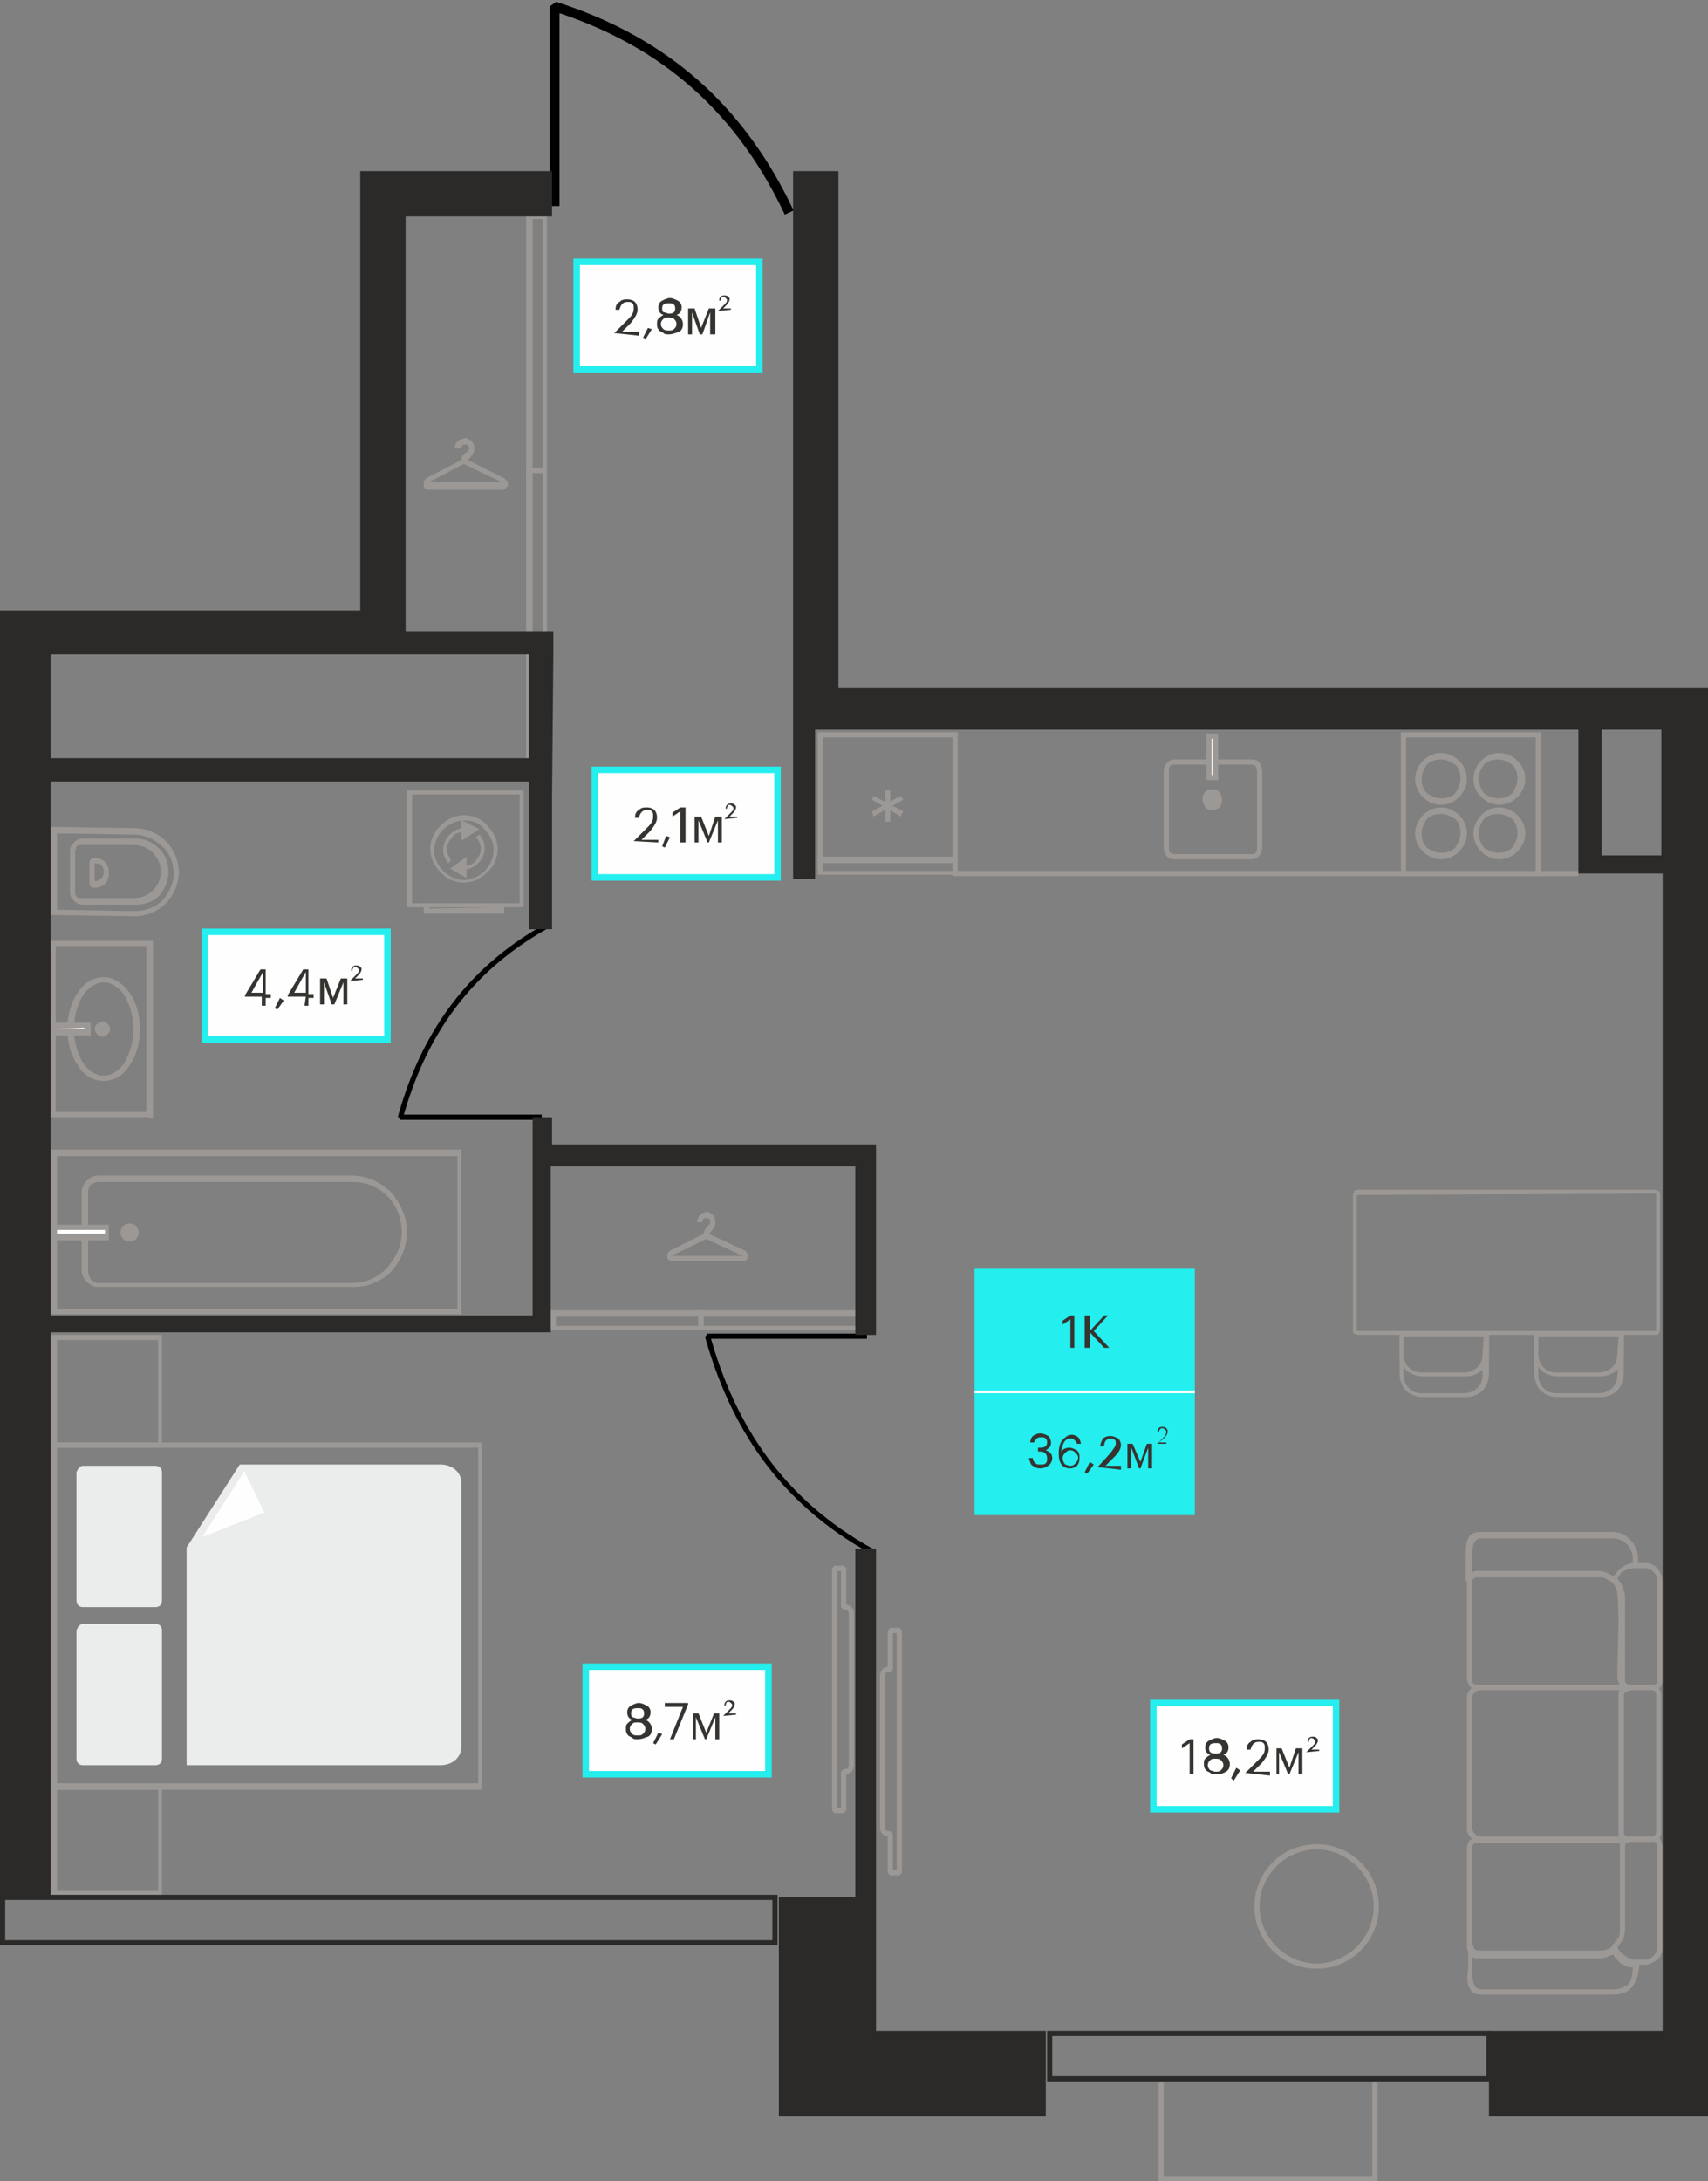 <?xml version="1.0" encoding="utf-8"?><!--Generator: Adobe Illustrator 24.3.0, SVG Export Plug-In . SVG Version: 6.00 Build 0)--><svg version="1.1" id="Слой_1" xmlns:xodm="http://www.corel.com/coreldraw/odm/2003" xmlns="http://www.w3.org/2000/svg" xmlns:xlink="http://www.w3.org/1999/xlink" x="0px" y="0px" viewBox="0 0 131.8 168.3" style="enable-background:new 0 0 131.8 168.3;" xml:space="preserve"><rect x="0" y="0" width="131.8" height="168.3" fill="#808080" stroke="none"/><style type="text/css">.st0{fill:#9C9895;}
	.st1{fill-rule:evenodd;clip-rule:evenodd;fill:#EBECEC;}
	.st2{fill-rule:evenodd;clip-rule:evenodd;fill:#FEFEFE;}
	.st3{fill:#24EEEE;}
	.st4{fill:#363431;}
	.st5{fill:#FEFEFE;}
	.st6{fill:#FEFEFE;stroke:#24EEEE;stroke-width:0.5;stroke-miterlimit:10;}
	.st7{fill:#9C9895;stroke:#9C9895;stroke-width:0.4;stroke-miterlimit:10;}
	.st8{fill:none;stroke:#9C9895;stroke-width:0.4;stroke-miterlimit:1.194;}
	.st9{fill:none;stroke:#000000;stroke-width:0.75;stroke-miterlimit:1.194;}
	.st10{fill:none;stroke:#000000;stroke-width:0.4;stroke-miterlimit:1.194;}
	.st11{fill-rule:evenodd;clip-rule:evenodd;fill:#2B2A29;}</style><g id="Слой_x0020_1"><g id="_2646335794656"><path class="st0" d="M4.4,111.3h7.8v-7.9H4.4C4.4,103.4,4.4,111.3,4.4,111.3z M12.4,111.7H3.9V103h8.6v8.7H12.4z"/><path class="st0" d="M4.4,145.9h7.8v-7.8H4.4C4.4,138.1,4.4,145.9,4.4,145.9z M12.4,146.3H3.9v-8.6h8.6v8.6H12.4z"/><path class="st0" d="M4.4,137.6h32.5v-25.9H4.4V137.6z M37,138.1H3.9v-26.8h33.3v26.8H37z"/><path class="st1" d="M6.4,113.1H12c0.3,0,0.5,0.2,0.5,0.5v9.9c0,0.3-0.2,0.5-0.5,0.5H6.4c-0.3,0-0.5-0.2-0.5-0.5v-9.9
			C6,113.3,6.2,113.1,6.4,113.1z"/><path class="st1" d="M6.4,125.3H12c0.3,0,0.5,0.2,0.5,0.5v9.9c0,0.3-0.2,0.5-0.5,0.5H6.4c-0.3,0-0.5-0.2-0.5-0.5v-9.9
			C6,125.5,6.2,125.3,6.4,125.3z"/><path class="st1" d="M18.5,113H34c0.9,0,1.6,0.6,1.6,1.4v20.4c0,0.8-0.7,1.4-1.6,1.4H14.4v-16.8L18.5,113L18.5,113z"/><path class="st2" d="M18.8,113.6l-3.2,5l4.8-1.9l-1.5-3.1C18.9,113.5,18.8,113.5,18.8,113.6L18.8,113.6z"/></g><g id="_2646335804112"><g><polygon class="st3" points="92.2,116.9 75.2,116.9 75.2,97.9 92.2,97.9 			"/><polygon class="st4" points="82.6,101.8 82,102.2 82,101.9 82.6,101.5 82.9,101.5 82.9,104 82.6,104 			"/><polygon id="_x31_" class="st4" points="83.7,101.5 84.1,101.5 84.1,102.7 85.2,101.5 85.5,101.5 84.4,102.7 85.6,104 85.2,104 
				84.1,102.8 84.1,104 83.7,104 			"/><path class="st4" d="M80.3,113.3c-0.3,0-0.5-0.1-0.6-0.2c-0.2-0.1-0.2-0.3-0.3-0.6h0.3c0,0.2,0.1,0.3,0.2,0.4
				c0.1,0.1,0.2,0.1,0.4,0.1c0.2,0,0.3,0,0.4-0.1s0.1-0.2,0.1-0.4c0-0.3-0.2-0.5-0.5-0.5h-0.2v-0.3h0.2c0.3,0,0.5-0.1,0.5-0.4
				c0-0.1,0-0.2-0.1-0.3c-0.1-0.1-0.2-0.1-0.3-0.1c-0.2,0-0.3,0-0.4,0.1c-0.1,0.1-0.2,0.2-0.2,0.3h-0.3c0-0.2,0.1-0.4,0.2-0.5
				c0.2-0.1,0.3-0.2,0.6-0.2c0.2,0,0.4,0.1,0.6,0.2c0.1,0.1,0.2,0.3,0.2,0.5c0,0.3-0.1,0.4-0.4,0.6c0.3,0.1,0.5,0.3,0.5,0.6
				c0,0.2-0.1,0.4-0.2,0.5S80.6,113.3,80.3,113.3L80.3,113.3z"/><path id="_x31__1_" class="st4" d="M82.6,113.3c-0.6,0-0.9-0.4-0.9-1.1v-0.1c0-0.4,0.1-0.8,0.3-1c0.2-0.2,0.4-0.4,0.7-0.4
				c0.2,0,0.4,0.1,0.5,0.2c0.1,0.1,0.2,0.3,0.2,0.5h-0.3c0-0.1-0.1-0.2-0.2-0.3c-0.1-0.1-0.2-0.1-0.3-0.1c-0.2,0-0.4,0.1-0.5,0.3
				c-0.1,0.2-0.2,0.4-0.2,0.7c0.1-0.2,0.4-0.3,0.6-0.3c0.2,0,0.4,0.1,0.6,0.2c0.2,0.2,0.2,0.4,0.2,0.6c0,0.3-0.1,0.5-0.2,0.6
				C83,113.2,82.8,113.3,82.6,113.3L82.6,113.3z M82.6,113.1c0.2,0,0.3-0.1,0.4-0.2c0.1-0.1,0.2-0.3,0.2-0.4c0-0.2-0.1-0.3-0.2-0.4
				c-0.1-0.1-0.2-0.2-0.4-0.2c-0.2,0-0.3,0.1-0.4,0.2c-0.1,0.1-0.2,0.2-0.2,0.4c0,0.2,0.1,0.4,0.2,0.5
				C82.3,113,82.4,113.1,82.6,113.1L82.6,113.1z"/><polygon id="_x32_" class="st4" points="83.7,113.6 84.1,112.8 84.4,113 83.9,113.7 			"/><path id="_x33_" class="st4" d="M84.7,113.2l1-1.1c0.2-0.3,0.4-0.5,0.4-0.7c0-0.1,0-0.3-0.1-0.3c-0.1-0.1-0.2-0.1-0.3-0.1
				c-0.3,0-0.5,0.2-0.5,0.6h-0.3c0-0.2,0.1-0.4,0.2-0.6c0.1-0.1,0.3-0.2,0.6-0.2c0.2,0,0.4,0.1,0.6,0.2c0.1,0.1,0.2,0.3,0.2,0.5
				c0,0.3-0.2,0.6-0.5,0.9l-0.7,0.7h1.2v0.3L84.7,113.2L84.7,113.2L84.7,113.2z"/><polygon id="_x34_" class="st4" points="87.3,111.7 87.3,113.3 87,113.3 87,111.4 87.4,111.4 88,112.8 88.5,111.4 88.9,111.4 
				88.9,113.3 88.6,113.3 88.6,111.7 88,113.3 87.9,113.3 			"/><path id="_x35_" class="st4" d="M89.3,111.4l0.5-0.5c0.1-0.1,0.2-0.3,0.2-0.4c0-0.1,0-0.1-0.1-0.2c0,0-0.1-0.1-0.2-0.1
				c-0.2,0-0.2,0.1-0.3,0.3h-0.1c0-0.1,0.1-0.2,0.1-0.3c0.1-0.1,0.2-0.1,0.3-0.1c0.1,0,0.2,0,0.3,0.1c0.1,0.1,0.1,0.2,0.1,0.3
				c0,0.1-0.1,0.3-0.3,0.5l-0.4,0.3h0.6v0.1L89.3,111.4L89.3,111.4L89.3,111.4z"/></g><polygon class="st5" points="75.2,107.3 92.2,107.3 92.2,107.5 75.2,107.5 		"/></g><g id="_2646335802144"><polygon class="st6" points="103.1,139.6 89,139.6 89,131.4 103.1,131.4 		"/><polygon class="st4" points="91.8,134.5 91.2,134.9 91.2,134.6 91.8,134.2 92.1,134.2 92.1,136.9 91.8,136.9 		"/><path id="_x31__2_" class="st4" d="M93.8,136.9c-0.2,0-0.3,0-0.4-0.1c-0.1-0.1-0.3-0.1-0.4-0.3c-0.1-0.1-0.1-0.3-0.1-0.4
			c0-0.2,0-0.3,0.1-0.4c0.1-0.1,0.2-0.2,0.4-0.3c-0.3-0.1-0.4-0.3-0.4-0.6c0-0.2,0.1-0.4,0.3-0.5c0.2-0.1,0.4-0.2,0.6-0.2
			s0.4,0.1,0.6,0.2s0.3,0.3,0.3,0.5c0,0.3-0.1,0.5-0.4,0.6c0.3,0.1,0.5,0.4,0.5,0.7c0,0.3-0.1,0.5-0.3,0.6
			C94.3,136.9,94,136.9,93.8,136.9L93.8,136.9z M93.8,136.7c0.2,0,0.3,0,0.4-0.1c0.1-0.1,0.2-0.2,0.2-0.4c0-0.2-0.1-0.3-0.2-0.4
			c-0.1-0.1-0.3-0.1-0.4-0.1c-0.2,0-0.3,0-0.4,0.1c-0.1,0.1-0.2,0.2-0.2,0.4c0,0.2,0.1,0.3,0.2,0.4
			C93.5,136.6,93.6,136.7,93.8,136.7L93.8,136.7z M93.8,135.3c0.1,0,0.3,0,0.4-0.1c0.1-0.1,0.1-0.2,0.1-0.3c0-0.1,0-0.2-0.1-0.3
			c-0.1-0.1-0.2-0.1-0.4-0.1c-0.1,0-0.3,0-0.4,0.1c-0.1,0.1-0.1,0.2-0.1,0.3c0,0.1,0,0.2,0.1,0.3C93.5,135.3,93.7,135.3,93.8,135.3
			L93.8,135.3z"/><polygon id="_x32__1_" class="st4" points="95,137.2 95.4,136.4 95.7,136.6 95.2,137.4 		"/><path id="_x33__1_" class="st4" d="M96.1,136.8l1.1-1.1c0.3-0.3,0.4-0.5,0.4-0.8c0-0.2,0-0.3-0.1-0.4c-0.1-0.1-0.2-0.1-0.4-0.1
			c-0.3,0-0.5,0.2-0.6,0.6h-0.3c0-0.3,0.1-0.5,0.3-0.6c0.2-0.2,0.4-0.2,0.6-0.2c0.3,0,0.5,0.1,0.6,0.2c0.1,0.1,0.2,0.3,0.2,0.6
			c0,0.3-0.2,0.6-0.5,1l-0.7,0.7h1.3v0.3L96.1,136.8L96.1,136.8L96.1,136.8z"/><polygon id="_x34__1_" class="st4" points="98.7,135.2 98.7,136.9 98.5,136.9 98.5,134.9 98.9,134.9 99.5,136.4 100,134.9 
			100.5,134.9 100.5,136.9 100.2,136.9 100.2,135.2 99.5,136.9 99.4,136.9 		"/><path id="_x35__1_" class="st4" d="M100.8,135.2l0.5-0.5c0.1-0.1,0.2-0.2,0.2-0.3c0-0.1,0-0.1-0.1-0.2c0,0-0.1-0.1-0.2-0.1
			c-0.1,0-0.2,0.1-0.2,0.3h-0.1c0-0.1,0-0.2,0.1-0.3c0.1-0.1,0.2-0.1,0.3-0.1c0.1,0,0.2,0,0.3,0.1c0.1,0.1,0.1,0.1,0.1,0.2
			c0,0.1-0.1,0.3-0.2,0.4l-0.3,0.3h0.6v0.1L100.8,135.2L100.8,135.2L100.8,135.2z"/></g><g id="_2646335779584"><polygon class="st6" points="59.3,136.9 45.2,136.9 45.2,128.6 59.3,128.6 		"/><path class="st4" d="M49.2,134.2c-0.2,0-0.3,0-0.4-0.1c-0.1-0.1-0.3-0.1-0.4-0.3c-0.1-0.1-0.1-0.3-0.1-0.4c0-0.2,0-0.3,0.1-0.4
			c0.1-0.1,0.2-0.2,0.4-0.3c-0.3-0.1-0.4-0.3-0.4-0.6c0-0.2,0.1-0.4,0.3-0.5c0.2-0.1,0.4-0.2,0.6-0.2c0.2,0,0.4,0.1,0.6,0.2
			c0.2,0.1,0.3,0.3,0.3,0.5c0,0.3-0.1,0.5-0.4,0.6c0.3,0.1,0.5,0.4,0.5,0.7c0,0.3-0.1,0.5-0.3,0.6C49.7,134.1,49.5,134.2,49.2,134.2
			L49.2,134.2z M49.2,133.9c0.2,0,0.3,0,0.4-0.1c0.1-0.1,0.2-0.2,0.2-0.4c0-0.2-0.1-0.3-0.2-0.4c-0.1-0.1-0.3-0.1-0.4-0.1
			c-0.2,0-0.3,0-0.4,0.1c-0.1,0.1-0.2,0.2-0.2,0.4c0,0.2,0.1,0.3,0.2,0.4C48.9,133.9,49,133.9,49.2,133.9L49.2,133.9z M49.2,132.6
			c0.1,0,0.3,0,0.4-0.1c0.1-0.1,0.1-0.2,0.1-0.3c0-0.1,0-0.2-0.1-0.3s-0.2-0.1-0.4-0.1c-0.1,0-0.3,0-0.4,0.1s-0.1,0.2-0.1,0.3
			c0,0.1,0,0.2,0.1,0.3C48.9,132.5,49.1,132.6,49.2,132.6L49.2,132.6z"/><polygon id="_x31__3_" class="st4" points="50.4,134.5 50.8,133.7 51.1,133.8 50.6,134.6 		"/><polygon id="_x32__2_" class="st4" points="52.7,131.7 51.3,131.7 51.3,131.4 53.1,131.4 53.1,131.5 52,134.2 51.7,134.2 		"/><polygon id="_x33__2_" class="st4" points="53.7,132.5 53.7,134.2 53.5,134.2 53.5,132.2 53.9,132.2 54.5,133.7 55.1,132.2 
			55.5,132.2 55.5,134.2 55.2,134.2 55.2,132.5 54.5,134.2 54.4,134.2 		"/><path id="_x34__2_" class="st4" d="M55.8,132.4l0.5-0.5c0.1-0.1,0.2-0.2,0.2-0.3c0-0.1,0-0.1-0.1-0.2c0,0-0.1-0.1-0.2-0.1
			c-0.1,0-0.2,0.1-0.2,0.3h-0.1c0-0.1,0-0.2,0.1-0.3c0.1-0.1,0.2-0.1,0.3-0.1c0.1,0,0.2,0,0.3,0.1c0.1,0.1,0.1,0.1,0.1,0.2
			c0,0.1-0.1,0.3-0.2,0.4l-0.3,0.3h0.6v0.1L55.8,132.4L55.8,132.4L55.8,132.4z"/></g><g id="_2646335780208"><polygon class="st6" points="60,67.7 45.9,67.7 45.9,59.4 60,59.4 		"/><path class="st4" d="M48.9,64.9l1.1-1.1c0.3-0.3,0.4-0.5,0.4-0.8c0-0.2,0-0.3-0.1-0.4c-0.1-0.1-0.2-0.1-0.4-0.1
			c-0.3,0-0.5,0.2-0.6,0.6H49c0-0.3,0.1-0.5,0.3-0.6c0.2-0.2,0.4-0.2,0.6-0.2c0.3,0,0.5,0.1,0.6,0.2c0.1,0.1,0.2,0.3,0.2,0.6
			c0,0.3-0.2,0.6-0.5,1l-0.7,0.7h1.3V65L48.9,64.9L48.9,64.9L48.9,64.9z"/><polygon id="_x31__4_" class="st4" points="51.1,65.3 51.4,64.5 51.7,64.6 51.3,65.4 		"/><polygon id="_x32__3_" class="st4" points="52.5,62.6 51.9,63 51.9,62.7 52.5,62.3 52.9,62.3 52.9,65 52.5,65 		"/><polygon id="_x33__3_" class="st4" points="53.9,63.3 53.9,65 53.6,65 53.6,63 54.1,63 54.7,64.5 55.2,63 55.7,63 55.7,65 
			55.4,65 55.4,63.3 54.7,65 54.6,65 		"/><path id="_x34__3_" class="st4" d="M55.9,63.2l0.5-0.5c0.1-0.1,0.2-0.2,0.2-0.3c0-0.1,0-0.1-0.1-0.2c0,0-0.1-0.1-0.2-0.1
			c-0.1,0-0.2,0.1-0.2,0.3H56c0-0.1,0-0.2,0.1-0.3c0.1-0.1,0.2-0.1,0.3-0.1c0.1,0,0.2,0,0.3,0.1c0.1,0.1,0.1,0.1,0.1,0.2
			c0,0.1-0.1,0.3-0.2,0.4l-0.3,0.3h0.6v0.1L55.9,63.2L55.9,63.2L55.9,63.2z"/></g><g id="_2646335787456"><polygon class="st6" points="29.9,80.2 15.8,80.2 15.8,71.9 29.9,71.9 		"/><path class="st4" d="M20.3,76.9h-1.4v-0.1l1.2-2h0.4v1.9h0.4v0.3h-0.4v0.6h-0.3V76.9L20.3,76.9z M20.3,76.6V75l-0.9,1.6H20.3z"/><polygon id="_x31__5_" class="st4" points="21.2,77.8 21.6,77 21.9,77.2 21.4,77.9 		"/><path id="_x32__4_" class="st4" d="M23.6,76.9h-1.4v-0.1l1.2-2h0.4v1.9h0.4v0.3h-0.4v0.6h-0.3L23.6,76.9L23.6,76.9z M23.6,76.6V75
			l-0.9,1.6H23.6z"/><polygon id="_x33__4_" class="st4" points="25,75.8 25,77.5 24.7,77.5 24.7,75.5 25.2,75.5 25.7,77 26.3,75.5 26.8,75.5 
			26.8,77.5 26.5,77.5 26.5,75.8 25.8,77.5 25.6,77.5 		"/><path id="_x34__4_" class="st4" d="M27,75.7l0.5-0.5c0.1-0.1,0.2-0.2,0.2-0.3c0-0.1,0-0.1-0.1-0.2c0,0-0.1-0.1-0.2-0.1
			c-0.1,0-0.2,0.1-0.2,0.3h-0.1c0-0.1,0-0.2,0.1-0.3c0.1-0.1,0.2-0.1,0.3-0.1c0.1,0,0.2,0,0.3,0.1c0.1,0.1,0.1,0.1,0.1,0.2
			c0,0.1-0.1,0.3-0.2,0.4l-0.3,0.3h0.6v0.1L27,75.7L27,75.7L27,75.7z"/></g><g id="_2646335790096"><polygon class="st6" points="58.6,28.5 44.5,28.5 44.5,20.2 58.6,20.2 		"/><path class="st4" d="M47.4,25.7l1.1-1.1c0.3-0.3,0.4-0.5,0.4-0.8c0-0.2,0-0.3-0.1-0.4c-0.1-0.1-0.2-0.1-0.4-0.1
			c-0.3,0-0.5,0.2-0.6,0.6h-0.3c0-0.3,0.1-0.5,0.3-0.6c0.2-0.2,0.4-0.2,0.6-0.2c0.3,0,0.5,0.1,0.6,0.2c0.1,0.1,0.2,0.3,0.2,0.6
			c0,0.3-0.2,0.6-0.5,1l-0.7,0.7h1.3v0.3L47.4,25.7L47.4,25.7L47.4,25.7z"/><polygon id="_x31__6_" class="st4" points="49.6,26.1 50,25.3 50.3,25.4 49.8,26.2 		"/><path id="_x32__5_" class="st4" d="M51.6,25.8c-0.2,0-0.3,0-0.4-0.1c-0.1-0.1-0.3-0.1-0.4-0.3c-0.1-0.1-0.1-0.3-0.1-0.4
			c0-0.2,0-0.3,0.1-0.4c0.1-0.1,0.2-0.2,0.4-0.3c-0.3-0.1-0.4-0.3-0.4-0.6c0-0.2,0.1-0.4,0.3-0.5c0.2-0.1,0.4-0.2,0.6-0.2
			c0.2,0,0.4,0.1,0.6,0.2c0.2,0.1,0.3,0.3,0.3,0.5c0,0.3-0.1,0.5-0.4,0.6c0.3,0.1,0.5,0.4,0.5,0.7c0,0.3-0.1,0.5-0.3,0.6
			C52.1,25.7,51.9,25.8,51.6,25.8L51.6,25.8z M51.6,25.5c0.2,0,0.3,0,0.4-0.1c0.1-0.1,0.2-0.2,0.2-0.4c0-0.2-0.1-0.3-0.2-0.4
			c-0.1-0.1-0.3-0.1-0.4-0.1c-0.2,0-0.3,0-0.4,0.1C51.1,24.7,51,24.8,51,25c0,0.2,0.1,0.3,0.2,0.4C51.3,25.5,51.5,25.5,51.6,25.5
			L51.6,25.5z M51.6,24.2c0.1,0,0.3,0,0.4-0.1c0.1-0.1,0.1-0.2,0.1-0.3c0-0.1,0-0.2-0.1-0.3c-0.1-0.1-0.2-0.1-0.4-0.1
			c-0.1,0-0.3,0-0.4,0.1c-0.1,0.1-0.1,0.2-0.1,0.3c0,0.1,0,0.2,0.1,0.3C51.4,24.1,51.5,24.2,51.6,24.2L51.6,24.2z"/><polygon id="_x33__5_" class="st4" points="53.4,24.1 53.4,25.8 53.1,25.8 53.1,23.8 53.6,23.8 54.1,25.3 54.7,23.8 55.2,23.8 
			55.2,25.8 54.8,25.8 54.8,24.1 54.2,25.8 54,25.8 		"/><path id="_x34__5_" class="st4" d="M55.4,24l0.5-0.5c0.1-0.1,0.2-0.2,0.2-0.3c0-0.1,0-0.1-0.1-0.2c0,0-0.1-0.1-0.2-0.1
			c-0.1,0-0.2,0.1-0.2,0.3h-0.1c0-0.1,0-0.2,0.1-0.3c0.1-0.1,0.2-0.1,0.3-0.1c0.1,0,0.2,0,0.3,0.1c0.1,0.1,0.1,0.1,0.1,0.2
			c0,0.1-0.1,0.3-0.2,0.4l-0.3,0.3h0.6v0.1L55.4,24L55.4,24L55.4,24z"/></g><g id="_2646019730224"><path class="st0" d="M3.9,101.2V88.7c10.6,0,21.1,0,31.7,0v12.7H3.9C3.9,101.4,3.9,101.2,3.9,101.2z M4.4,89.2V101h30.9V89.2
			C35.2,89.2,4.4,89.2,4.4,89.2z"/><path class="st0" d="M31.4,95L31.4,95c0,1.3-0.5,2.3-1.2,3.1c-0.8,0.8-1.8,1.2-3,1.2H7.6c-0.3,0-0.6-0.1-0.9-0.4
			c-0.2-0.2-0.4-0.5-0.4-0.9V92c0-0.3,0.1-0.6,0.4-0.9c0.2-0.2,0.5-0.4,0.9-0.4h19.5c1.2,0,2.2,0.5,3,1.2
			C30.9,92.8,31.4,93.9,31.4,95L31.4,95z M31,95.1L31,95.1c0-1.1-0.4-2.1-1.1-2.8c-0.7-0.7-1.6-1.1-2.7-1.1H7.6
			c-0.2,0-0.4,0.1-0.6,0.2c-0.1,0.1-0.2,0.3-0.2,0.6v6.1c0,0.2,0.1,0.4,0.2,0.6C7.2,98.9,7.4,99,7.6,99h19.5c1.1,0,2-0.4,2.7-1.1
			C30.5,97.1,31,96.2,31,95.1L31,95.1z"/><polygon class="st2" points="4.1,94.7 8.3,94.7 8.3,95.5 4.1,95.5 		"/><path class="st0" d="M4.1,94.5h4.3v1.2H3.9v-1.2H4.1z M8.1,94.9H4.4v0.3h3.7V94.9z"/><path class="st0" d="M10,95.6c0.3,0,0.5-0.2,0.5-0.5c0-0.3-0.2-0.5-0.5-0.5c-0.3,0-0.5,0.2-0.5,0.5C9.4,95.4,9.7,95.6,10,95.6z"/><path class="st0" d="M10,95.4c0.1,0,0.2,0,0.2-0.1c0.1-0.1,0.1-0.1,0.1-0.2c0-0.1,0-0.2-0.1-0.2c-0.1-0.1-0.1-0.1-0.2-0.1
			c-0.1,0-0.2,0-0.2,0.1c-0.1,0.1-0.1,0.1-0.1,0.2c0,0.1,0,0.2,0.1,0.2C9.8,95.4,9.9,95.4,10,95.4L10,95.4z M10.5,95.6
			c-0.1,0.1-0.3,0.2-0.5,0.2c-0.2,0-0.4-0.1-0.5-0.2c-0.1-0.1-0.2-0.3-0.2-0.5c0-0.2,0.1-0.4,0.2-0.5c0.1-0.1,0.3-0.2,0.5-0.2
			c0.2,0,0.4,0.1,0.5,0.2c0.1,0.1,0.2,0.3,0.2,0.5C10.7,95.3,10.6,95.5,10.5,95.6z"/></g><g id="_2645879927968"><path class="st0" d="M40.1,61.3h-8.3l0,8.4h8.3V61.3z M31.6,61h8.8v9h-9c0-3,0-6,0-9H31.6z"/><path class="st0" d="M35.8,63.3c-0.6,0-1.2,0.3-1.6,0.7c-0.4,0.4-0.7,1-0.7,1.6s0.3,1.2,0.7,1.6c0.4,0.4,1,0.7,1.6,0.7
			c0.6,0,1.2-0.3,1.6-0.7c0.4-0.4,0.7-1,0.7-1.6s-0.3-1.2-0.7-1.6C37,63.5,36.5,63.3,35.8,63.3L35.8,63.3z M34,63.7
			c0.5-0.5,1.1-0.8,1.8-0.8c0.7,0,1.4,0.3,1.8,0.8c0.5,0.5,0.8,1.1,0.8,1.8c0,0.7-0.3,1.4-0.8,1.8c-0.5,0.5-1.1,0.8-1.8,0.8
			c-0.7,0-1.4-0.3-1.8-0.8c-0.5-0.5-0.8-1.1-0.8-1.8C33.2,64.8,33.5,64.2,34,63.7z"/><path class="st0" d="M37,64.4c0.1,0.1,0.2,0.3,0.3,0.5c0.1,0.2,0.1,0.4,0.1,0.6c0,0.4-0.2,0.8-0.5,1.1c-0.3,0.3-0.7,0.5-1.1,0.5
			v-0.3c0.4,0,0.7-0.1,0.9-0.4c0.2-0.2,0.4-0.5,0.4-0.9c0-0.2,0-0.3-0.1-0.5c-0.1-0.1-0.1-0.3-0.3-0.4L37,64.4L37,64.4z M34.6,66.6
			c-0.1-0.1-0.2-0.3-0.3-0.5c-0.1-0.2-0.1-0.4-0.1-0.6c0-0.4,0.2-0.8,0.5-1.1c0.3-0.3,0.7-0.5,1.1-0.5v0.3c-0.4,0-0.7,0.1-0.9,0.4
			c-0.2,0.2-0.4,0.5-0.4,0.9c0,0.2,0,0.3,0.1,0.5c0.1,0.1,0.1,0.3,0.2,0.4L34.6,66.6L34.6,66.6z"/><path class="st0" d="M38.6,70h-5.5v0.1L38.6,70L38.6,70z M32.9,69.7h6v0.8h-6.2v-0.8H32.9z"/><polygon class="st7" points="35.8,67.4 35.8,66.5 35.1,67 		"/><polygon class="st7" points="35.8,64.5 36.6,64 35.8,63.6 		"/></g><g id="_2645879942752"><g><path class="st0" d="M108.5,56.9h10v10.4h-10V56.9z M118.7,56.5h-10.6v11.1h10.8V56.5H118.7z"/><path class="st0" d="M109.7,64.3c0-0.4,0.2-0.8,0.4-1.1c0.3-0.3,0.7-0.4,1.1-0.4c0.4,0,0.8,0.2,1.1,0.4c0.3,0.3,0.4,0.7,0.4,1.1
				s-0.2,0.8-0.4,1.1c-0.3,0.3-0.7,0.4-1.1,0.4c-0.4,0-0.8-0.2-1.1-0.4C109.8,65.1,109.7,64.7,109.7,64.3L109.7,64.3z M109.8,62.9
				c-0.3,0.3-0.6,0.8-0.6,1.4c0,0.5,0.2,1,0.6,1.4c0.3,0.3,0.8,0.6,1.4,0.6c0.5,0,1-0.2,1.4-0.6c0.3-0.3,0.6-0.8,0.6-1.4
				c0-0.5-0.2-1-0.6-1.4c-0.3-0.3-0.8-0.6-1.4-0.6C110.7,62.3,110.2,62.5,109.8,62.9L109.8,62.9z"/><path class="st0" d="M114.1,64.3c0-0.4,0.2-0.8,0.4-1.1c0.3-0.3,0.7-0.4,1.1-0.4c0.4,0,0.8,0.2,1.1,0.4c0.3,0.3,0.4,0.7,0.4,1.1
				s-0.2,0.8-0.4,1.1c-0.3,0.3-0.7,0.4-1.1,0.4c-0.4,0-0.8-0.2-1.1-0.4C114.3,65.1,114.1,64.7,114.1,64.3L114.1,64.3z M114.3,62.9
				c-0.3,0.3-0.6,0.8-0.6,1.4c0,0.5,0.2,1,0.6,1.4c0.3,0.3,0.8,0.6,1.4,0.6c0.5,0,1-0.2,1.4-0.6c0.3-0.3,0.6-0.8,0.6-1.4
				c0-0.5-0.2-1-0.6-1.4c-0.3-0.3-0.8-0.6-1.4-0.6C115.1,62.3,114.7,62.5,114.3,62.9L114.3,62.9z"/><path class="st0" d="M109.7,60.1c0-0.4,0.2-0.8,0.4-1.1c0.3-0.3,0.7-0.4,1.1-0.4c0.4,0,0.8,0.2,1.1,0.4c0.3,0.3,0.4,0.7,0.4,1.1
				c0,0.4-0.2,0.8-0.4,1.1c-0.3,0.3-0.7,0.4-1.1,0.4c-0.4,0-0.8-0.2-1.1-0.4C109.8,60.9,109.7,60.5,109.7,60.1L109.7,60.1z
				 M109.8,58.7c-0.3,0.3-0.6,0.8-0.6,1.4c0,0.5,0.2,1,0.6,1.4c0.3,0.3,0.8,0.6,1.4,0.6c0.5,0,1-0.2,1.4-0.6
				c0.3-0.3,0.6-0.8,0.6-1.4c0-0.5-0.2-1-0.6-1.4c-0.3-0.3-0.8-0.6-1.4-0.6C110.7,58.1,110.2,58.3,109.8,58.7L109.8,58.7z"/><path class="st0" d="M114.1,60.1c0-0.4,0.2-0.8,0.4-1.1c0.3-0.3,0.7-0.4,1.1-0.4c0.4,0,0.8,0.2,1.1,0.4c0.3,0.3,0.4,0.7,0.4,1.1
				c0,0.4-0.2,0.8-0.4,1.1c-0.3,0.3-0.7,0.4-1.1,0.4c-0.4,0-0.8-0.2-1.1-0.4C114.3,60.9,114.1,60.5,114.1,60.1L114.1,60.1z
				 M114.3,58.7c-0.3,0.3-0.6,0.8-0.6,1.4c0,0.5,0.2,1,0.6,1.4c0.3,0.3,0.8,0.6,1.4,0.6c0.5,0,1-0.2,1.4-0.6
				c0.3-0.3,0.6-0.8,0.6-1.4c0-0.5-0.2-1-0.6-1.4c-0.3-0.3-0.8-0.6-1.4-0.6C115.1,58.1,114.7,58.3,114.3,58.7L114.3,58.7z"/></g><g><path class="st0" d="M63.5,66.1v-9.2h10v9.2C73.5,66.1,63.5,66.1,63.5,66.1z M63.1,56.7v9.8h10.8v-10H63.1
				C63.1,56.5,63.1,56.7,63.1,56.7z"/><path class="st0" d="M63.5,66.6h10v0.6h-10C63.5,67.2,63.5,66.6,63.5,66.6z M73.7,66.2H63.1v1.3h10.8v-1.3H73.7z"/><polygon class="st0" points="69.7,62.6 67.4,61.4 67.3,61.7 69.5,63 			"/><polygon class="st0" points="69.5,61.4 67.3,62.6 67.4,63 69.7,61.7 			"/><polygon class="st0" points="68.7,63.4 68.7,61 68.3,61 68.3,63.4 			"/></g><g><path class="st0" d="M97.4,65.4v-5.9c0-0.2-0.1-0.5-0.2-0.6c-0.1-0.2-0.3-0.3-0.6-0.3h-6c-0.2,0-0.4,0.1-0.6,0.3
				c-0.1,0.2-0.2,0.4-0.2,0.6v5.9c0,0.2,0.1,0.5,0.2,0.6c0.1,0.2,0.3,0.3,0.6,0.3h6c0.2,0,0.4-0.1,0.6-0.3
				C97.3,65.8,97.4,65.6,97.4,65.4L97.4,65.4z M97,59.5v5.9c0,0.1,0,0.3-0.1,0.4c-0.1,0.1-0.2,0.1-0.3,0.1h-6
				c-0.1,0-0.2-0.1-0.3-0.1c-0.1-0.1-0.1-0.2-0.1-0.4v-5.9c0-0.1,0-0.3,0.1-0.4c0.1-0.1,0.2-0.1,0.3-0.1h6c0.1,0,0.2,0.1,0.3,0.1
				C96.9,59.2,97,59.4,97,59.5z"/><path class="st0" d="M94.2,61.7c0,0.3-0.3,0.6-0.6,0.6c-0.3,0-0.6-0.3-0.6-0.6c0-0.3,0.3-0.6,0.6-0.6
				C93.9,61.1,94.2,61.4,94.2,61.7z"/><path class="st0" d="M94,61.7c0,0.1,0,0.2-0.1,0.3c-0.1,0.1-0.2,0.1-0.3,0.1c-0.1,0-0.2,0-0.3-0.1c-0.1-0.1-0.1-0.2-0.1-0.3
				c0-0.1,0-0.2,0.1-0.3c0.1-0.1,0.2-0.1,0.3-0.1c0.1,0,0.2,0,0.3,0.1C93.9,61.5,94,61.6,94,61.7z M94.1,62.3
				c0.1-0.1,0.2-0.3,0.2-0.6c0-0.2-0.1-0.4-0.2-0.6c-0.1-0.1-0.3-0.2-0.6-0.2S93.1,61,93,61.1c-0.1,0.1-0.2,0.3-0.2,0.6
				c0,0.2,0.1,0.4,0.2,0.6c0.1,0.1,0.3,0.2,0.6,0.2C93.8,62.5,94,62.4,94.1,62.3L94.1,62.3z"/><polygon class="st2" points="93.8,60 93.8,56.8 93.3,56.8 93.3,60 			"/><path class="st0" d="M94,60v-3.4h-0.9v3.6H94V60L94,60z M93.6,57v2.8h-0.1V57H93.6z"/></g><polygon class="st0" points="121.8,67.2 73.5,67.2 73.5,67.6 121.8,67.6 		"/></g><g id="_2645879948464"><path class="st0" d="M41.1,36.1V16.9h0.8v19.2H41.1z M40.6,16.7v19.8h1.6v-20h-1.6V16.7z"/><path class="st0" d="M35.1,34.6c0-0.4,0.2-0.6,0.5-0.7c0.1,0,0.2-0.1,0.3-0.1c0.1,0,0.2,0,0.3,0.1c0.2,0.1,0.4,0.3,0.4,0.7
			c0,0.4-0.2,0.5-0.3,0.7c-0.1,0.1-0.1,0.1-0.2,0.2l2.8,1.4c0.1,0.1,0.2,0.2,0.3,0.3c0,0.1,0,0.2,0,0.2c0,0.1-0.1,0.2-0.1,0.2
			c-0.1,0.1-0.2,0.2-0.4,0.2h-5.6c-0.1,0-0.3-0.1-0.3-0.1c-0.1-0.1-0.1-0.1-0.1-0.2c0-0.1,0-0.2,0-0.3c0-0.1,0.1-0.2,0.2-0.3
			l2.7-1.4c0-0.3,0.2-0.5,0.4-0.6c0.1-0.1,0.2-0.1,0.2-0.3c0-0.2-0.1-0.3-0.2-0.3c0,0-0.1,0-0.1,0c0,0-0.1,0-0.1,0
			c-0.1,0-0.2,0.2-0.2,0.3L35.1,34.6L35.1,34.6z M38.7,37.2l-2.9-1.4l-2.7,1.4c0,0,0,0,0,0v0l0,0c0,0,0,0,0,0h5.6
			C38.7,37.4,38.8,37.3,38.7,37.2C38.8,37.3,38.8,37.3,38.7,37.2L38.7,37.2C38.8,37.3,38.8,37.2,38.7,37.2L38.7,37.2z"/><path class="st0" d="M41.1,36.5V58h0.8V36.5C41.8,36.5,41.1,36.5,41.1,36.5z M40.6,58.3V36.1h1.6v22.4h-1.6V58.3L40.6,58.3z"/></g><g id="_2645879950048"><path class="st0" d="M53.9,101.6h-11v0.7h11V101.6z M42.7,101.1h11.6v1.5H42.5v-1.5H42.7z"/><path class="st0" d="M53.8,94.3c0-0.3,0.2-0.6,0.4-0.7c0.1,0,0.2-0.1,0.3-0.1c0.1,0,0.2,0,0.3,0.1c0.2,0.1,0.4,0.3,0.4,0.7
			c0,0.4-0.2,0.5-0.3,0.7c-0.1,0.1-0.1,0.1-0.2,0.2l2.8,1.3c0.1,0.1,0.2,0.2,0.2,0.3c0,0.1,0,0.2,0,0.2c0,0.1-0.1,0.2-0.1,0.2
			c-0.1,0.1-0.2,0.1-0.3,0.1h-5.4c-0.1,0-0.3-0.1-0.3-0.1c-0.1-0.1-0.1-0.1-0.1-0.2c0-0.1,0-0.2,0-0.2c0-0.1,0.1-0.2,0.2-0.3
			l2.6-1.3c0-0.3,0.2-0.4,0.3-0.6c0.1-0.1,0.2-0.1,0.2-0.3c0-0.2-0.1-0.3-0.2-0.3c0,0-0.1,0-0.1,0c0,0-0.1,0-0.1,0
			c-0.1,0-0.2,0.1-0.2,0.3L53.8,94.3L53.8,94.3z M57.3,96.9l-2.8-1.3l-2.7,1.3c0,0,0,0,0,0v0l0,0c0,0,0,0,0,0h5.4
			C57.3,97,57.3,97,57.3,96.9C57.3,97,57.3,96.9,57.3,96.9L57.3,96.9C57.3,96.9,57.3,96.9,57.3,96.9L57.3,96.9z"/><path class="st0" d="M54.3,101.6H67v0.7H54.3V101.6z M67.2,101.1H53.9v1.5h13.5v-1.5C67.4,101.1,67.2,101.1,67.2,101.1z"/></g><g id="_2645879951872"><path class="st0" d="M104.4,102.6V92.2c0-0.1,0.1-0.2,0.1-0.3c0.1-0.1,0.2-0.1,0.3-0.1h22.9c0.1,0,0.2,0.1,0.3,0.1
			c0.1,0.1,0.1,0.2,0.1,0.3v10.4c0,0.1-0.1,0.2-0.1,0.3c-0.1,0.1-0.2,0.1-0.3,0.1h-22.9c-0.1,0-0.2-0.1-0.3-0.1
			C104.4,102.9,104.4,102.7,104.4,102.6L104.4,102.6z M104.7,92.2v10.4c0,0,0,0.1,0,0.1c0,0,0,0,0.1,0h22.9c0,0,0.1,0,0.1,0
			c0,0,0,0,0-0.1V92.2c0,0,0-0.1,0-0.1c0,0,0,0-0.1,0L104.7,92.2C104.8,92.1,104.8,92.1,104.7,92.2
			C104.8,92.1,104.7,92.2,104.7,92.2L104.7,92.2z"/><g><path class="st0" d="M124.9,103.1h-6.2v3c0,0.4,0.2,0.8,0.4,1c0.3,0.3,0.6,0.4,1,0.4h3.3c0.4,0,0.8-0.2,1-0.4
				c0.3-0.3,0.4-0.6,0.4-1C124.9,106,124.9,103.1,124.9,103.1z M118.5,102.7h6.8v3.3c0,0.5-0.2,1-0.5,1.3c-0.3,0.3-0.8,0.5-1.3,0.5
				h-3.3c-0.5,0-1-0.2-1.3-0.5c-0.3-0.3-0.5-0.8-0.5-1.3v-3.3L118.5,102.7L118.5,102.7z"/><path class="st0" d="M124.9,103.1h-6.2v1.4c0,0.4,0.2,0.8,0.4,1c0.3,0.3,0.6,0.4,1,0.4h3.3c0.4,0,0.8-0.2,1-0.4
				c0.3-0.3,0.4-0.6,0.4-1L124.9,103.1L124.9,103.1z M118.5,102.7h6.8v1.7c0,0.5-0.2,1-0.5,1.3c-0.3,0.3-0.8,0.5-1.3,0.5h-3.3
				c-0.5,0-1-0.2-1.3-0.5c-0.3-0.3-0.5-0.8-0.5-1.3v-1.7L118.5,102.7L118.5,102.7z"/></g><g><path class="st0" d="M114.5,103.1h-6.2v3c0,0.4,0.2,0.8,0.4,1c0.3,0.3,0.6,0.4,1,0.4h3.3c0.4,0,0.8-0.2,1-0.4
				c0.3-0.3,0.4-0.6,0.4-1L114.5,103.1L114.5,103.1z M108.1,102.7h6.8v3.3c0,0.5-0.2,1-0.5,1.3c-0.3,0.3-0.8,0.5-1.3,0.5h-3.3
				c-0.5,0-1-0.2-1.3-0.5c-0.3-0.3-0.5-0.8-0.5-1.3v-3.3L108.1,102.7L108.1,102.7z"/><path class="st0" d="M114.5,103.1h-6.2v1.4c0,0.4,0.2,0.8,0.4,1c0.3,0.3,0.6,0.4,1,0.4h3.3c0.4,0,0.8-0.2,1-0.4
				c0.3-0.3,0.4-0.6,0.4-1L114.5,103.1L114.5,103.1z M108.1,102.7h6.8v1.7c0,0.5-0.2,1-0.5,1.3c-0.3,0.3-0.8,0.5-1.3,0.5h-3.3
				c-0.5,0-1-0.2-1.3-0.5c-0.3-0.3-0.5-0.8-0.5-1.3v-1.7L108.1,102.7L108.1,102.7z"/></g></g><g id="_2645879957440"><path class="st0" d="M126.4,120.8v-0.6c0-0.5-0.2-1-0.6-1.4c-0.4-0.4-0.8-0.6-1.4-0.6h-10.2c-1,0-1.1,0.8-1.1,1.9
			c0,0.3,0,0.6,0,0.9c0,0.3,0,0.6,0,1h0.4c0-0.1,0-0.2,0.1-0.3c0.1-0.1,0.2-0.1,0.3-0.1c2.8,0,6.8-0.2,9.5,0c0.5,0,0.9,0.4,1,0.4
			l0.2,0.2l0.1-0.3c0.1-0.3,0.3-0.6,0.6-0.7c0.3-0.2,0.6-0.3,0.9-0.3l0.2,0L126.4,120.8L126.4,120.8z M126,120.3v0.4
			c-0.4,0-0.7,0.2-0.9,0.3c-0.2,0.2-0.4,0.4-0.6,0.7c-0.2-0.1-0.6-0.3-1-0.4c-3-0.2-6.6,0-9.7,0v0c-0.1,0-0.1,0-0.2,0.1l0-0.3
			c0-0.3,0-0.6,0-0.9c0-0.9,0.1-1.5,0.7-1.5h10.2c0.4,0,0.8,0.2,1.1,0.5C125.8,119.5,126,119.8,126,120.3L126,120.3z"/><path class="st0" d="M114.3,153.9h10.2c0.8,0,1.3-0.3,1.6-0.8c0.3-0.5,0.4-1.1,0.4-1.7v-0.2h-0.2c-0.3,0-0.7-0.1-0.9-0.3
			c-0.3-0.2-0.5-0.4-0.6-0.7l-0.1-0.3l-0.2,0.2c-0.2,0.2-0.4,0.3-0.5,0.3c-0.2,0.1-0.4,0.1-0.6,0.1l-9.3,0c-0.1,0-0.2,0-0.3-0.1
			c-0.1-0.1-0.1-0.2-0.1-0.3h-0.4c0,0.3,0,0.6,0,0.9c0,0.3,0,0.6,0,0.9C113.1,153,113.3,153.9,114.3,153.9L114.3,153.9z
			 M124.5,153.5h-10.2c-0.6,0-0.7-0.7-0.7-1.5c0-0.3,0-0.6,0-0.8l0-0.2c0.1,0.1,0.3,0.1,0.4,0.1h9.3c0.2,0,0.5,0,0.7-0.1
			c0.2-0.1,0.3-0.1,0.5-0.2c0.1,0.3,0.4,0.5,0.6,0.7c0.3,0.2,0.6,0.3,0.9,0.3c0,0.5-0.1,0.9-0.3,1.3
			C125.5,153.2,125.1,153.5,124.5,153.5L124.5,153.5z"/><path class="st0" d="M125.7,130.4h1.7c0.1,0,0.2,0,0.3,0.1c0.1,0.1,0.1,0.2,0.1,0.3v10.5c0,0.1,0,0.2-0.1,0.3
			c-0.1,0.1-0.2,0.1-0.3,0.1h-1.7c-0.1,0-0.2,0-0.3-0.1c-0.1-0.1-0.1-0.2-0.1-0.3v-10.5c0-0.1,0-0.2,0.1-0.3
			C125.5,130.5,125.6,130.4,125.7,130.4z M127.4,130h-1.7c-0.2,0-0.4,0.1-0.6,0.2c-0.1,0.1-0.2,0.3-0.2,0.6v10.5
			c0,0.2,0.1,0.4,0.2,0.6c0.1,0.1,0.3,0.2,0.6,0.2h1.7c0.2,0,0.4-0.1,0.6-0.2c0.1-0.1,0.2-0.3,0.2-0.6v-10.5c0-0.2-0.1-0.4-0.2-0.6
			C127.9,130.1,127.7,130,127.4,130z"/><path class="st0" d="M114.2,142.2h11.5v-0.4c-0.1,0-0.2,0-0.3-0.1c-0.1-0.1-0.1-0.2-0.1-0.3v-10.5c0-0.1,0-0.2,0.1-0.3
			c0.1-0.1,0.2-0.1,0.3-0.1V130h-11.5c-0.3,0-0.5,0.1-0.7,0.3s-0.3,0.4-0.3,0.7v10.1c0,0.3,0.1,0.5,0.3,0.7
			C113.7,142,113.9,142.2,114.2,142.2L114.2,142.2z M125,141.7h-10.8c-0.2,0-0.3-0.1-0.4-0.2c-0.1-0.1-0.2-0.3-0.2-0.4V131
			c0-0.2,0.1-0.3,0.2-0.4c0.1-0.1,0.3-0.2,0.4-0.2H125c-0.1,0.1-0.1,0.2-0.1,0.4v10.5C124.9,141.5,124.9,141.6,125,141.7L125,141.7z
			"/><path class="st0" d="M114,142.2h11c0-0.1,0.1-0.1,0.1-0.2c0.1-0.1,0.3-0.2,0.6-0.2H114c-0.2,0-0.4,0.1-0.6,0.2
			c-0.1,0.1-0.2,0.4-0.2,0.6v7.6c0,0.2,0.1,0.4,0.2,0.6c0.1,0.1,0.3,0.2,0.6,0.2h9.3c0.3,0,0.5-0.1,0.7-0.1c0.1-0.1,0.3-0.1,0.4-0.2
			c0-0.1-0.1-0.2-0.1-0.3l0-0.1l0.1-0.1c-0.1,0.1-0.3,0.2-0.5,0.3c-0.2,0.1-0.4,0.1-0.6,0.1H114c-0.1,0-0.2,0-0.3-0.1
			c-0.1-0.1-0.1-0.2-0.1-0.3v-7.6c0-0.1,0-0.2,0.1-0.3C113.8,142.2,113.9,142.2,114,142.2L114,142.2z M124.9,149.2
			c-0.1,0.4-0.3,0.7-0.5,0.9c0.2-0.1,0.3-0.3,0.4-0.5C124.8,149.5,124.9,149.3,124.9,149.2L124.9,149.2z"/><path class="st0" d="M126.3,151.6h0.6c0.4,0,0.7-0.2,1-0.4c0.3-0.3,0.4-0.6,0.4-1v-7.7c0-0.2-0.1-0.4-0.2-0.6
			c-0.1-0.1-0.3-0.2-0.6-0.2h-1.7c-0.2,0-0.4,0.1-0.6,0.2c-0.1,0.1-0.2,0.3-0.2,0.6v6.4c0,0.2,0,0.4-0.1,0.6
			c-0.1,0.2-0.2,0.4-0.4,0.5l-0.1,0.1l0,0.1c0.1,0.4,0.4,0.7,0.7,0.9C125.4,151.5,125.8,151.6,126.3,151.6L126.3,151.6L126.3,151.6z
			 M126.6,151.2h-0.4c-0.3,0-0.6-0.1-0.9-0.3c-0.2-0.2-0.4-0.4-0.5-0.6c0.1-0.2,0.3-0.4,0.4-0.6c0.1-0.2,0.2-0.5,0.2-0.8v-6.4
			c0-0.1,0-0.2,0.1-0.3c0.1-0.1,0.2-0.1,0.3-0.1h1.7c0.1,0,0.2,0,0.3,0.1c0.1,0.1,0.1,0.2,0.1,0.3v7.7c0,0.3-0.1,0.5-0.3,0.7
			c-0.2,0.2-0.4,0.3-0.7,0.3L126.6,151.2L126.6,151.2z"/><path class="st0" d="M126.3,121h0.6c0.3,0,0.5,0.1,0.7,0.3c0.2,0.2,0.3,0.4,0.3,0.7v7.6c0,0.1,0,0.2-0.1,0.3
			c-0.1,0.1-0.2,0.1-0.3,0.1h-1.7c-0.1,0-0.2,0-0.3-0.1c-0.1-0.1-0.1-0.2-0.1-0.3v-6.4c0-0.3-0.1-0.5-0.2-0.8
			c-0.1-0.2-0.2-0.4-0.4-0.6c0.1-0.2,0.3-0.5,0.5-0.6C125.6,121.1,125.9,121,126.3,121L126.3,121L126.3,121z M126.6,120.6h-0.4
			c-0.4,0-0.8,0.1-1.1,0.4c-0.3,0.2-0.6,0.6-0.7,0.9l0,0.1l0.1,0.1c0.2,0.1,0.3,0.3,0.4,0.5c0.1,0.2,0.1,0.4,0.1,0.6v6.4
			c0,0.2,0.1,0.4,0.2,0.6c0.1,0.1,0.3,0.2,0.6,0.2h1.7c0.2,0,0.4-0.1,0.6-0.2c0.1-0.1,0.2-0.3,0.2-0.6V122c0-0.4-0.2-0.7-0.4-1
			c-0.3-0.3-0.6-0.4-1-0.4L126.6,120.6L126.6,120.6z"/><path class="st0" d="M114,130.4h11.7V130c-0.1,0-0.2,0-0.3-0.1c-0.1-0.1-0.1-0.2-0.1-0.3c0-2.2,0.1-4.4,0-6.6l0,0
			c0-0.2-0.1-0.4-0.1-0.5c-0.1-0.2-0.2-0.3-0.3-0.5c-0.1-0.1-0.1-0.1-0.2-0.2c-0.2-0.2-0.4-0.3-0.6-0.4c-0.2-0.1-0.5-0.2-0.8-0.2
			H114c-0.2,0-0.4,0.1-0.6,0.2c-0.1,0.1-0.2,0.3-0.2,0.6v7.5c0,0.2,0.1,0.4,0.2,0.6C113.6,130.3,113.8,130.4,114,130.4L114,130.4z
			 M125,130h-11c-0.1,0-0.2,0-0.3-0.1c-0.1-0.1-0.1-0.2-0.1-0.3v-7.5c0-0.1,0-0.2,0.1-0.3c0.1-0.1,0.2-0.1,0.3-0.1h9.3
			c0.2,0,0.4,0,0.6,0.1c0.2,0.1,0.4,0.2,0.5,0.3c0,0,0.1,0.1,0.1,0.1c0.1,0.1,0.2,0.3,0.2,0.4c0.1,0.1,0.1,0.3,0.1,0.4
			c0.2,2,0,4.5,0,6.5C124.9,129.8,124.9,129.9,125,130L125,130z"/></g><path class="st0" d="M106.4,147.1c0-1.3-0.5-2.5-1.4-3.4c-0.9-0.9-2.1-1.4-3.4-1.4c-1.3,0-2.5,0.5-3.4,1.4
		c-0.9,0.9-1.4,2.1-1.4,3.4c0,1.3,0.5,2.5,1.4,3.4c0.9,0.9,2.1,1.4,3.4,1.4s2.5-0.5,3.4-1.4C105.9,149.6,106.4,148.4,106.4,147.1
		L106.4,147.1z M104.7,144c0.8,0.8,1.3,1.9,1.3,3.1s-0.5,2.3-1.3,3.1c-0.8,0.8-1.9,1.3-3.1,1.3s-2.3-0.5-3.1-1.3
		c-0.8-0.8-1.3-1.9-1.3-3.1s0.5-2.3,1.3-3.1c0.8-0.8,1.9-1.3,3.1-1.3S103.9,143.2,104.7,144z"/><path class="st8" d="M69.4,144.5v-18.7h-0.7v3h-0.1c-0.3,0-0.5,0.2-0.5,0.5V141c0,0.3,0.2,0.5,0.5,0.5h0.1v3L69.4,144.5L69.4,144.5
		z"/><path class="st8" d="M64.4,139.7V121h0.7v3h0.1c0.3,0,0.5,0.2,0.5,0.5v11.7c0,0.3-0.2,0.5-0.5,0.5h-0.1v3L64.4,139.7L64.4,139.7z"/><g id="_2645879982064"><path class="st0" d="M3.9,70.4v-6.6l6.5,0.1c0.9,0,1.8,0.4,2.4,1c0.6,0.6,1,1.5,1,2.4c0,0.9-0.4,1.8-1,2.4c-0.6,0.6-1.5,1-2.4,1
			l-6.5-0.1L3.9,70.4L3.9,70.4z M4.4,64.3v5.9l6,0.1c0.8,0,1.6-0.3,2.1-0.8c0.5-0.5,0.9-1.3,0.9-2.1c0-0.8-0.3-1.6-0.9-2.1
			c-0.5-0.5-1.3-0.9-2.1-0.9C10.4,64.4,4.4,64.3,4.4,64.3z"/><path class="st0" d="M5.4,68.9v-3.2c0-0.3,0.1-0.5,0.3-0.7c0.2-0.2,0.4-0.3,0.7-0.3l4.1,0c0.7,0,1.3,0.3,1.8,0.8
			c0.5,0.5,0.7,1.1,0.7,1.8c0,0.7-0.3,1.3-0.7,1.8c-0.5,0.5-1.1,0.7-1.8,0.7l-4.1,0c-0.3,0-0.5-0.1-0.7-0.3
			C5.5,69.3,5.4,69.1,5.4,68.9L5.4,68.9z M5.8,65.7v3.2c0,0.1,0.1,0.3,0.1,0.3c0.1,0.1,0.2,0.1,0.3,0.1l4.1,0c0.6,0,1.1-0.2,1.5-0.6
			c0.4-0.4,0.6-0.9,0.6-1.4c0-0.6-0.2-1.1-0.6-1.5c-0.4-0.4-0.9-0.6-1.5-0.6l-4.1,0c-0.1,0-0.3,0.1-0.3,0.1
			C5.9,65.4,5.8,65.6,5.8,65.7L5.8,65.7z"/><path class="st0" d="M6.9,68.1v-1.5c0-0.1,0-0.2,0.1-0.3c0.1-0.1,0.2-0.1,0.3-0.1l0,0c0.3,0,0.6,0.1,0.8,0.3
			c0.2,0.2,0.3,0.5,0.3,0.8v0.1c0,0.3-0.1,0.6-0.3,0.8c-0.2,0.2-0.5,0.3-0.8,0.3l0,0c-0.1,0-0.2,0-0.3-0.1
			C6.9,68.3,6.9,68.2,6.9,68.1L6.9,68.1z M7.3,66.6V68c0.2,0,0.3-0.1,0.5-0.2C7.9,67.7,8,67.5,8,67.3v-0.1c0-0.2-0.1-0.4-0.2-0.5
			C7.7,66.7,7.5,66.6,7.3,66.6L7.3,66.6z"/></g><g id="_2645879986480"><path class="st0" d="M4.3,85.8h7V73h-7C4.3,73,4.3,85.8,4.3,85.8z M11.5,86.2H3.9V72.6h7.9v13.7H11.5z"/><path class="st0" d="M5.7,79.4c0,1,0.3,1.9,0.7,2.6c0.4,0.6,1,1,1.6,1c0.6,0,1.2-0.4,1.6-1c0.4-0.7,0.7-1.6,0.7-2.6
			c0-1-0.3-1.9-0.7-2.6c-0.4-0.6-1-1-1.6-1s-1.2,0.4-1.6,1C6,77.5,5.7,78.4,5.7,79.4z M6,82.2c-0.5-0.7-0.8-1.7-0.8-2.8
			c0-1.1,0.3-2.1,0.8-2.8c0.5-0.8,1.2-1.2,2-1.2c0.8,0,1.5,0.5,2,1.2c0.5,0.7,0.8,1.7,0.8,2.8s-0.3,2.1-0.8,2.8
			c-0.5,0.8-1.2,1.2-2,1.2S6.5,83,6,82.2z"/><polygon class="st2" points="4.1,79.7 6.8,79.7 6.8,79.1 4.1,79.1 		"/><path class="st0" d="M4.3,79.4h2.2v-0.1L4.3,79.4L4.3,79.4z M6.8,79.9H3.9v-1H7v1H6.8L6.8,79.9z"/><path class="st0" d="M7.9,79.8c0.2,0,0.4-0.2,0.4-0.4c0-0.2-0.2-0.4-0.4-0.4c-0.2,0-0.4,0.2-0.4,0.4C7.5,79.6,7.7,79.8,7.9,79.8z
			 M7.9,79.5C7.8,79.5,7.8,79.4,7.9,79.5c-0.1-0.1,0-0.2,0-0.2C7.9,79.3,8,79.4,7.9,79.5C8,79.4,7.9,79.5,7.9,79.5z"/><path class="st0" d="M8.3,79.8C8.2,79.9,8,80,7.9,80c-0.2,0-0.3-0.1-0.4-0.2c-0.1-0.1-0.2-0.3-0.2-0.4c0-0.2,0.1-0.3,0.2-0.4
			c0.1-0.1,0.3-0.2,0.4-0.2c0.2,0,0.3,0.1,0.4,0.2c0.1,0.1,0.2,0.3,0.2,0.4C8.5,79.6,8.4,79.7,8.3,79.8L8.3,79.8z M7.8,79.5
			L7.8,79.5L7.8,79.5z M7.8,79.5L7.8,79.5L7.8,79.5L7.8,79.5L7.8,79.5z M7.8,79.5L7.8,79.5L7.8,79.5C7.8,79.4,7.8,79.5,7.8,79.5
			L7.8,79.5z M7.9,79.4L7.9,79.4c-0.1-0.1-0.1,0-0.1,0H7.9L7.9,79.4z M7.9,79.4L7.9,79.4L7.9,79.4z M7.9,79.4L7.9,79.4
			c0.1-0.1,0-0.1,0-0.1V79.4z M7.9,79.4v0.1C7.9,79.5,8,79.5,7.9,79.4L7.9,79.4L7.9,79.4L7.9,79.4L7.9,79.4L7.9,79.4L7.9,79.4
			L7.9,79.4L7.9,79.4z M7.9,79.4l0.1,0C8,79.4,8,79.3,7.9,79.4L7.9,79.4L7.9,79.4z M8,79.3L8,79.3L8,79.3z M7.9,79.4L7.9,79.4
			L7.9,79.4z M8,79.5C8,79.5,8,79.4,8,79.5L8,79.5L8,79.5L8,79.5C7.9,79.4,8,79.5,8,79.5z M7.8,79.5C7.8,79.5,7.9,79.5,7.8,79.5
			L7.8,79.5z M7.9,79.4v-0.1C7.9,79.3,7.8,79.3,7.9,79.4L7.9,79.4z"/></g><path class="st9" d="M42.8,15.9c0-5.1,0-10.3,0-15.4c7.5,2.4,13.9,7,18.1,15.9"/><path class="st10" d="M41.8,86.2c-3.6,0-7.3,0-10.9,0c1.7-6.1,5-11.2,11.2-14.7"/><path class="st10" d="M66.9,103.1c-4.1,0-8.2,0-12.3,0c1.9,6.8,5.6,12.7,12.7,16.6"/><polygon class="st0" points="106.1,168.3 89.4,168.3 89.4,160.7 89.8,160.7 89.8,167.9 105.9,167.9 105.9,160.7 106.3,160.7 
		106.3,168.3 	"/><g><path class="st11" d="M114.7,157.1H81.2v3.1h33.5V157.1z M115.1,156.7H80.8v3.9h34.3V156.7z"/></g><g><path class="st11" d="M59.6,146.6H0.4v3.1h59.2V146.6z M60,146.2H0v3.9h60V146.2z"/></g><path class="st11" d="M64.7,13.2h-3.5v3.8v33.9v5.4v11.5h1.7V56.3h1.8h57.1V66v1.4h1.9h4.6V101v55.7h-13.4v6.6h17v-6.6V101V53.1
		H64.7V16.9L64.7,13.2L64.7,13.2z M40.8,50.5v8h-5.9h-3.6h-2.2h-6.8H3.9v-8h15.4h3.2h6.8h2.2C31.4,50.5,40.8,50.5,40.8,50.5z
		 M42.6,61.4L42.6,61.4l0.1-10.9v-1.8h-1.9h-9.5v-1.6v-4.2V16.7h11.3v-3.5H27.8v3.5v0.8v2.1v27.5H0v3.4v5.2v1.9v43.9v1.3v43.5h3.9
		v-43.5h37.1h1.5v-1.3V90h23.5v13h1.6V90v-1.7h-1.6H42.6v-2.1h-1.5v15.3H3.9V60.3h36.9v1.1v10.3h1.8L42.6,61.4L42.6,61.4z M60,146.4
		h6v-26.9h1.6v37.2h13.1v6.6H66.1h-6V146.4z M128.2,66h-4.6v-9.7h4.6V66z"/></g></svg>